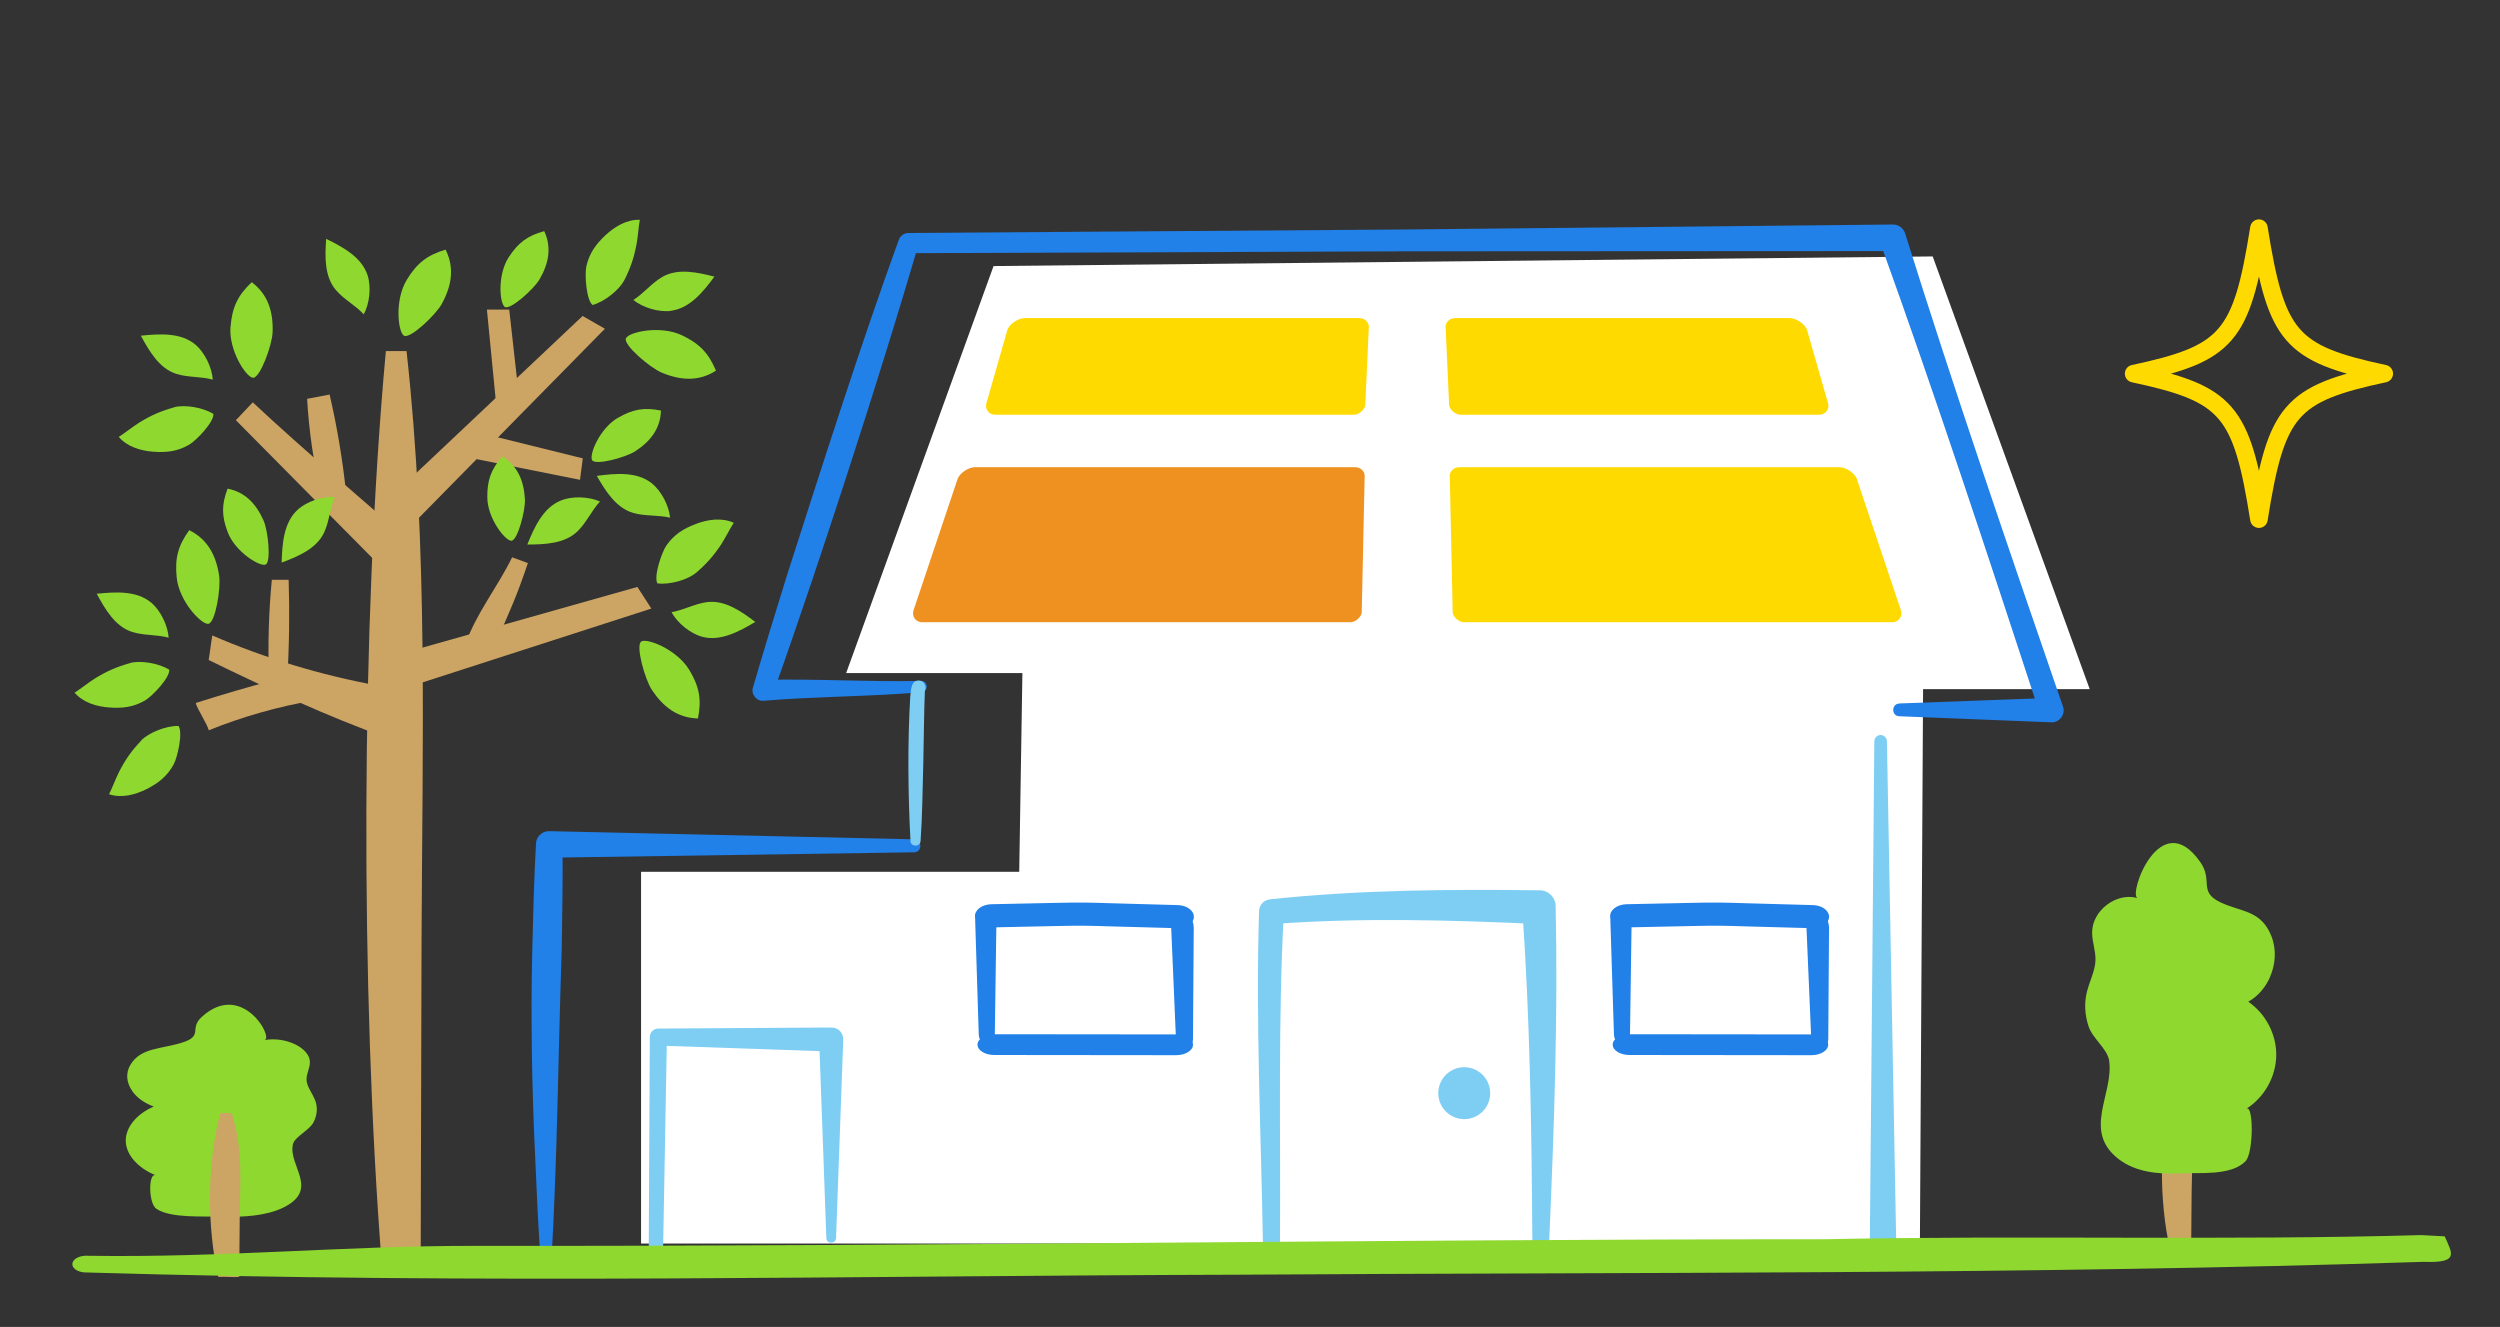 <?xml version="1.0" encoding="UTF-8"?>
<svg id="_レイヤー_1" data-name="レイヤー_1" xmlns="http://www.w3.org/2000/svg" width="260" height="138" version="1.1" viewBox="0 0 260 138">
  <rect x="0" y="0" width="260" height="138" fill="#333333" stroke="none"/>
  <!-- Generator: Adobe Illustrator 29.3.1, SVG Export Plug-In . SVG Version: 2.1.0 Build 151)  -->
  <defs>
    <style>
      .st0 {
        fill: #2280e9;
      }

      .st1 {
        fill: #8fd830;
      }

      .st2 {
        fill: #fff;
      }

      .st3 {
        fill: #cca464;
      }

      .st4 {
        fill: #ffda00;
      }

      .st5 {
        fill: #ef9120;
      }

      .st6 {
        fill: #7ecef4;
      }

      .st7 {
        fill: none;
        stroke: #ffda00;
        stroke-linecap: round;
        stroke-linejoin: round;
        stroke-width: 1.83px;
      }
    </style>
  </defs>
  <g id="_レイヤー_2">
    <polygon class="st2" points="88 70 103.33 27.67 201 26.67 217.33 71.67 200 71.67 199.67 129.33 66.67 129.33 66.67 90.67 106 90.67 106.33 70 88 70"/>
  </g>
  <g id="layout">
    <path class="st0" d="M121.81,96.62l.49,11.44c.02,1.34,1.75,1.35,1.77,0l.08-11.58c-.04-1.88-2.45-3.02-2.34-1.13v1.27h0Z"/>
    <path class="st0" d="M101.42,95.77s.37,11.8.37,11.8c.03,1.32,1.66,1.32,1.67-.01l.17-11.92c-.03-1.89-2.32-1.76-2.21.13h0Z"/>
    <path class="st0" d="M122.42,96.55c.94,0,1.71-.51,1.74-1.17.03-.67-.72-1.23-1.68-1.25-13-.32-6.4-.35-19.38-.09-.96.02-1.72.58-1.7,1.24.03.65.8,1.17,1.75,1.17h.05c12.9-.26,6.23-.23,19.15.08h.06Z"/>
    <path class="st0" d="M122.32,109.74c.96,0,1.75-.49,1.75-1.08,0-.6-.78-1.08-1.75-1.08l-18.91-.02h0c-.96,0-1.75.49-1.75,1.08,0,.6.78,1.08,1.75,1.08l18.91.02h0Z"/>
    <path class="st6" d="M161.13,128.78c.5-11.47.9-22.99.66-34.52,0-.93-.76-1.68-1.69-1.67-9.36-.11-18.67-.06-28.01.94-.65.06-1.14.6-1.15,1.23-.35,11.47.2,22.9.4,34.28.03,1.13,1.76,1.15,1.78,0,.07-11.43-.21-22.83.4-34.17,0,0-1.16,1.23-1.15,1.23,9.15-.68,18.45-.42,27.63,0,0,0-1.69-1.67-1.69-1.67.8,11.4.98,22.86,1.05,34.34,0,1.12,1.73,1.18,1.78.03h0Z"/>
    <circle class="st6" cx="152.28" cy="113.69" r="2.7"/>
    <path class="st4" d="M141.44,33.08h-34.87c-.66,0-1.55.59-1.79,1.19l-2.17,7.58c-.11.29-.08.62.09.87s.46.41.77.41h37.31s.07,0,.11,0c.47-.06.95-.46,1.08-.9,0-.03.02-.07.02-.1l.36-7.95c.05-.27-.03-.55-.21-.76-.18-.21-.44-.33-.71-.33h0Z"/>
    <path class="st5" d="M141.01,48.59h-39.62c-.66,0-1.55.59-1.79,1.19l-4.58,13.65c-.11.29-.08.61.09.87s.46.41.77.41h44.53s.07,0,.11,0c.47-.06.95-.46,1.08-.9,0-.03.02-.07.02-.1l.3-14.02c.05-.27-.03-.55-.21-.76-.18-.21-.44-.33-.71-.33h0Z"/>
    <path class="st4" d="M151.26,33.08h34.87c.66,0,1.55.59,1.79,1.19l2.17,7.58c.12.29.08.62-.09.87s-.46.41-.77.41h-37.31s-.07,0-.11,0c-.47-.06-.95-.46-1.08-.9,0-.03-.02-.07-.02-.1l-.36-7.95c-.05-.27.03-.55.21-.76.18-.21.44-.33.71-.33Z"/>
    <path class="st4" d="M151.69,48.59h39.62c.66,0,1.55.59,1.79,1.19l4.58,13.65c.12.29.08.61-.09.87s-.46.41-.77.41h-44.53s-.07,0-.11,0c-.47-.06-.95-.46-1.08-.9,0-.03-.02-.07-.02-.1l-.3-14.02c-.05-.27.03-.55.21-.76.18-.21.44-.33.71-.33h0Z"/>
    <path class="st0" d="M197.53,73.16l15.82-.58-1.2,1.67c-5.3-16.16-10.86-33.1-16.63-49.08l1.32.94-51.18.03-51.18.19.99-.73c-3.17,10.84-7.46,24.2-11.08,34.97-1.31,3.86-2.62,7.72-4,11.56l-1.1-1.42c5.56-.14,11.03.23,16.49.1.76-.01.81,1.11.07,1.18-5.51.47-11.03.43-16.43.89-.75.08-1.36-.71-1.1-1.42,1.14-3.92,2.34-7.81,3.55-11.7,3.48-10.84,7.72-24.16,11.6-34.8.15-.44.55-.72.99-.73l51.18-.36,51.18-.52c.61-.02,1.15.38,1.32.94,5.07,16.21,10.86,33.08,16.4,49.16.32.8-.34,1.72-1.2,1.67l-15.82-.63c-.84-.04-.82-1.29,0-1.32h0Z"/>
    <path class="st0" d="M95.05,88.64l-37.94.56,1.39-1.35c.04,3.62-.02,7.23-.08,10.85-.36,10.52-.46,22.09-1.08,32.54-.03.66-1.07.7-1.11,0-.25-3.62-.42-7.24-.57-10.86-.34-7.13-.48-14.57-.3-21.73.09-3.62.18-7.24.38-10.86,0-.76.63-1.37,1.39-1.35l37.94.85c.84.03.88,1.33,0,1.35h0Z"/>
    <path class="st6" d="M94.69,87.45c-.26-4.81-.31-10.26-.02-15.07.09-.63.05-1.68.96-1.6.38.06.53.29.61.57.21.9-1.16,1.22-1.37.32.07.25.22.44.57.51.32.08.71-.23.75-.46v.07c-.1,2.12-.11,5.51-.17,7.66-.06,2.35-.11,5.69-.28,8.01-.04.64-1.02.65-1.06,0h0Z"/>
    <path class="st6" d="M85.94,128.74l-.75-20.64,1.24,1.26-17.97-.62.9-.88-.39,21.65c0,.41-.35.74-.76.74-.41,0-.74-.34-.74-.75l.11-21.65c0-.5.41-.89.9-.88l17.98-.11c.69-.02,1.27.56,1.24,1.26l-.75,20.64c-.03.63-.99.64-1.01,0h0Z"/>
    <path class="st0" d="M187.88,96.62l.49,11.44c.02,1.34,1.75,1.35,1.77,0l.08-11.58c-.04-1.88-2.45-3.02-2.34-1.13v1.27h0Z"/>
    <path class="st0" d="M167.48,95.77s.37,11.8.37,11.8c.03,1.32,1.66,1.32,1.67-.01l.17-11.92c-.03-1.89-2.32-1.76-2.21.13h0Z"/>
    <path class="st0" d="M188.48,96.55c.94,0,1.71-.51,1.74-1.17.03-.67-.72-1.23-1.68-1.25-13-.32-6.4-.35-19.38-.09-.96.02-1.72.58-1.7,1.24.03.65.8,1.17,1.74,1.17h.05c12.9-.26,6.23-.23,19.15.08h.06Z"/>
    <path class="st0" d="M188.38,109.74c.96,0,1.75-.49,1.75-1.08,0-.6-.78-1.08-1.75-1.08l-18.91-.02h0c-.96,0-1.75.49-1.75,1.08,0,.6.78,1.08,1.75,1.08l18.91.02h0Z"/>
    <path class="st1" d="M13.75,113.47c.47.67,1.24,1.25,2.24,1.61-1.82.79-2.95,2.2-2.91,3.61.04,1.41,1.25,2.78,3.11,3.54-.77-.31-.77,2.93.08,3.49,1.51,1,4.84.75,6.83.81,2.23.07,4.61-.08,6.38-.95,3.8-1.88.48-4.33.98-6.57.17-.77,1.72-1.47,2.14-2.28.39-.75.47-1.57.16-2.34-.23-.58-.66-1.14-.82-1.72-.03-.12-.06-.25-.06-.38-.02-.61.35-1.21.35-1.83,0-1.47-2.53-2.7-4.73-2.29,1.02-.19-2.34-6.25-6.53-2.4-1.33,1.22.22,1.97-2.06,2.67-2.2.68-4.27.51-5.34,2.29-.53.88-.42,1.88.19,2.74h0Z"/>
    <path class="st7" d="M247.96,38.86c-9.77,2.09-11.23,3.78-13.03,15.13-1.8-11.35-3.26-13.04-13.03-15.13,9.77-2.09,11.23-3.78,13.03-15.13,1.8,11.35,3.26,13.04,13.03,15.13Z"/>
    <path class="st3" d="M43.75,131.75c.03-8.15.06-25.7.09-33.85.08-20.47.7-41.05-1.56-61.39h-2.15c-2.62,28.51-2.65,66.66-.41,95.2,1.21-.23,2.82.27,4.04.04Z"/>
    <path class="st3" d="M41.6,55.38s-10.83-9.29-15.31-13.54l-1.76,1.86,15.86,16.02,1.21-4.35h0Z"/>
    <path class="st3" d="M39.3,71.3c-5.91-1.08-11.7-2.83-17.22-5.21-.15.85-.23,1.7-.38,2.55,6.09,2.97,12.24,5.82,18.61,8.12-.28-1.72-.73-3.74-1.01-5.46Z"/>
    <path class="st3" d="M29.86,70.82c.22-3.5.27-7.01.16-10.52-.58,0-1.17,0-1.75,0-.32,3.34-.42,6.72-.3,10.09.69.15,1.39.3,2.09.46"/>
    <path class="st3" d="M36.01,51.41c-.36-3.49-.94-6.96-1.73-10.38-.78.15-1.56.3-2.34.45.19,3.37.68,6.71,1.47,9.99.96-.03,1.92-.05,2.88-.08"/>
    <path class="st3" d="M28.62,70.7c-2.77.73-5.53,1.54-8.26,2.41.11.57,1.24,2.27,1.35,2.84,3.52-1.42,7.19-2.46,10.93-3.11-.65-.52-2.33-2.15-2.98-2.66-.46.11-.91.21-1.37.32"/>
    <polygon class="st3" points="42.69 49.76 60.59 32.86 62.91 34.19 43.02 54.41 42.69 49.76"/>
    <polygon class="st3" points="42.6 67.73 66.29 61.04 67.74 63.29 40.75 72 42.6 67.73"/>
    <polygon class="st3" points="53.96 41.15 52.96 32.2 50.64 32.2 51.64 42.47 53.96 41.15"/>
    <polygon class="st3" points="50.31 45.12 60.61 47.67 60.32 49.9 47.99 47.44 50.31 45.12"/>
    <path class="st1" d="M23.98,33.97c.16-2.01.74-3.24,2.2-4.62,1.7,1.27,2.25,3.09,2.17,5.22-.05,1.33-1.31,4.78-2.04,4.72-.72-.06-2.54-2.85-2.34-5.32h0Z"/>
    <path class="st1" d="M52.91,26.75c.98-1.51,1.95-2.24,3.69-2.71.8,1.72.46,3.39-.5,5.03-.6,1.02-3.05,3.21-3.6,2.85-.54-.35-.79-3.32.41-5.18Z"/>
    <path class="st1" d="M42.3,29.11c1.04-1.72,2.11-2.57,4.04-3.15.95,1.9.63,3.77-.39,5.64-.64,1.16-3.31,3.69-3.94,3.31-.62-.38-.99-3.69.29-5.8Z"/>
    <path class="st1" d="M23.69,55.37c-.64-1.67-.66-2.88-.02-4.55,1.85.36,2.99,1.61,3.75,3.34.47,1.08.8,4.33.19,4.56-.6.23-3.13-1.31-3.92-3.35Z"/>
    <path class="st1" d="M20.32,35.84c-1.51-1.27-3.71-1.13-5.67-.93.88,1.63,1.92,3.41,3.68,3.97,1.22.39,2.56.26,3.8.6-.08-1.25-.83-2.81-1.81-3.65h0Z"/>
    <path class="st1" d="M30.96,53.01c-1.46,1.33-1.61,3.53-1.67,5.5,1.74-.65,3.63-1.45,4.42-3.13.54-1.16.6-2.51,1.1-3.69-1.25-.09-2.9.45-3.85,1.32h0Z"/>
    <path class="st3" d="M51.66,66.64c1.42-3.2,2.12-4.75,3.24-8.08-.55-.2-1.1-.4-1.64-.6-1.46,3.02-3.83,5.95-4.89,9.15.6.39,2.29.97,2.89,1.36"/>
    <path class="st1" d="M50.68,51.74c-.02-1.79.38-2.92,1.56-4.27,1.61.99,2.24,2.55,2.35,4.43.07,1.18-.76,4.33-1.41,4.34-.64,0-2.48-2.31-2.5-4.51Z"/>
    <path class="st1" d="M58.32,52.06c-1.83.74-2.74,2.75-3.48,4.57,1.85,0,3.91-.09,5.24-1.39.92-.9,1.44-2.14,2.32-3.08-1.15-.52-2.87-.59-4.07-.11Z"/>
    <path class="st1" d="M64.26,43.46c1.54-.9,2.73-1.12,4.48-.76-.06,1.89-1.1,3.21-2.69,4.24-.99.64-4.14,1.49-4.47.92-.33-.56.78-3.3,2.68-4.41h0Z"/>
    <path class="st1" d="M67.77,50.25c-1.55-1.22-3.74-1.02-5.7-.76.92,1.61,2.02,3.35,3.8,3.86,1.23.35,2.57.19,3.82.49-.12-1.25-.91-2.79-1.92-3.59h0Z"/>
    <path class="st1" d="M38.23,28.64c-.6-1.88-2.54-2.93-4.31-3.8-.13,1.85-.19,3.91,1.01,5.32.83.98,2.03,1.59,2.9,2.53.6-1.1.8-2.82.4-4.05Z"/>
    <path class="st1" d="M18.09,42.37c-1.41.4-2.4.83-3.64,1.6-.61.38-1.5,1.09-2.1,1.47.88,1.02,2.28,1.45,3.62,1.54,1.37.1,2.51-.04,3.7-.73.76-.44,2.61-2.39,2.52-3.2-1.11-.7-3.04-.99-4.1-.69Z"/>
    <path class="st1" d="M14.69,77.02c-1.01,1.06-1.63,1.94-2.3,3.24-.33.64-.72,1.71-1.05,2.34,1.28.43,2.7.07,3.9-.53,1.23-.62,2.13-1.33,2.8-2.53.43-.77,1.01-3.39.52-4.04-1.31-.03-3.12.72-3.88,1.51h0Z"/>
    <path class="st1" d="M18.38,60.09c-.21-2,.12-3.32,1.3-4.95,1.91.94,2.79,2.62,3.11,4.72.2,1.31-.39,4.94-1.13,5.02-.72.08-3.02-2.33-3.28-4.79h0Z"/>
    <path class="st1" d="M15.73,62.68c-1.51-1.27-3.71-1.13-5.67-.93.88,1.63,1.92,3.41,3.68,3.97,1.22.39,2.56.26,3.8.6-.08-1.25-.83-2.81-1.81-3.65h0Z"/>
    <path class="st1" d="M13.5,68.97c-1.41.4-2.39.83-3.64,1.6-.61.38-1.5,1.09-2.1,1.47.88,1.02,2.28,1.45,3.62,1.54,1.37.1,2.51-.04,3.7-.73.76-.44,2.61-2.39,2.52-3.2-1.11-.7-3.04-.99-4.1-.69Z"/>
    <path class="st1" d="M71.69,69.68c1.04,1.73,1.29,3.07.9,5.04-2.13-.05-3.63-1.21-4.8-2.98-.73-1.11-1.72-4.65-1.09-5.03.62-.37,3.72.85,4.99,2.97h0Z"/>
    <path class="st1" d="M73.01,66.22c1.9.52,3.84-.53,5.54-1.54-1.48-1.12-3.17-2.29-5.01-2.06-1.27.16-2.44.83-3.7,1.05.6,1.11,1.93,2.21,3.18,2.55h0Z"/>
    <path class="st1" d="M72.39,59.57c1.11-.95,1.82-1.76,2.63-2.98.39-.6.9-1.62,1.29-2.22-1.23-.56-2.68-.36-3.94.12-1.29.49-2.26,1.09-3.05,2.22-.51.72-1.36,3.27-.95,3.96,1.3.17,3.18-.38,4.01-1.1Z"/>
    <path class="st1" d="M70.9,34.86c1.82.86,2.78,1.83,3.56,3.69-1.79,1.15-3.69,1.02-5.65.2-1.22-.51-4.02-2.9-3.71-3.57.31-.66,3.56-1.37,5.8-.32h0Z"/>
    <path class="st1" d="M69.78,32.32c1.96-.25,3.35-1.97,4.52-3.55-1.8-.46-3.81-.9-5.42.03-1.11.64-1.93,1.71-3.01,2.4.98.79,2.63,1.29,3.91,1.13Z"/>
    <path class="st1" d="M64.92,29.16c.66-1.31,1.01-2.33,1.28-3.76.14-.7.21-1.84.34-2.54-1.35-.05-2.61.7-3.59,1.62-1,.94-1.67,1.88-1.97,3.22-.19.86,0,3.54.65,4.02,1.26-.35,2.78-1.58,3.28-2.56Z"/>
  </g>
  <path class="st6" d="M194.45,130.52l.48-53.43c0-.36.3-.65.66-.65.35,0,.64.29.65.64h0s.99,53.43.99,53.43"/>
  <path class="st3" d="M24.88,132.81c.02-1.46.03-4.6.05-6.06.04-3.67.37-7.35-.84-11h-1.16c-1.41,5.11-1.42,11.94-.22,17.05.65-.04,1.52.05,2.17,0Z"/>
  <path class="st3" d="M227.88,130.06c.02-1.46.03-4.6.05-6.06.04-3.67.37-7.35-.84-11h-1.16c-1.41,5.11-1.42,11.94-.22,17.05.65-.04,1.52.05,2.17,0Z"/>
  <path class="st1" d="M236.06,101.67c-.47,1.04-1.24,1.95-2.24,2.51,1.82,1.24,2.95,3.42,2.91,5.62-.04,2.2-1.25,4.34-3.11,5.51.76-.48.76,4.57-.08,5.45-1.51,1.56-4.84,1.17-6.83,1.27-2.23.11-4.61-.12-6.38-1.49-3.8-2.94-.48-6.74-.98-10.24-.17-1.2-1.72-2.29-2.14-3.56-.39-1.17-.47-2.44-.16-3.64.23-.9.66-1.77.82-2.68.03-.19.06-.39.06-.59.02-.96-.35-1.89-.35-2.85,0-2.29,2.53-4.21,4.73-3.58-1.02-.29,2.34-9.74,6.53-3.73,1.33,1.9-.22,3.07,2.06,4.16,2.2,1.05,4.27.8,5.34,3.57.53,1.37.42,2.93-.19,4.27h0Z"/>
  <path class="st1" d="M252.05,131.23c-40.85,1.34-82.46,1.07-123.37,1.34-40.92.11-77.74,1.01-119.93-.24-.79-.07-1.33-.51-1.21-.99.11-.47.83-.79,1.6-.74,14.08.22,26.41-1.04,40.11-1.03,46.68.06,93.89-.69,140.61-.69,20.4-.43,41.57.15,61.95-.43l2.44.13c.75,1.75,1.61,2.8-2.2,2.65Z"/>
</svg>